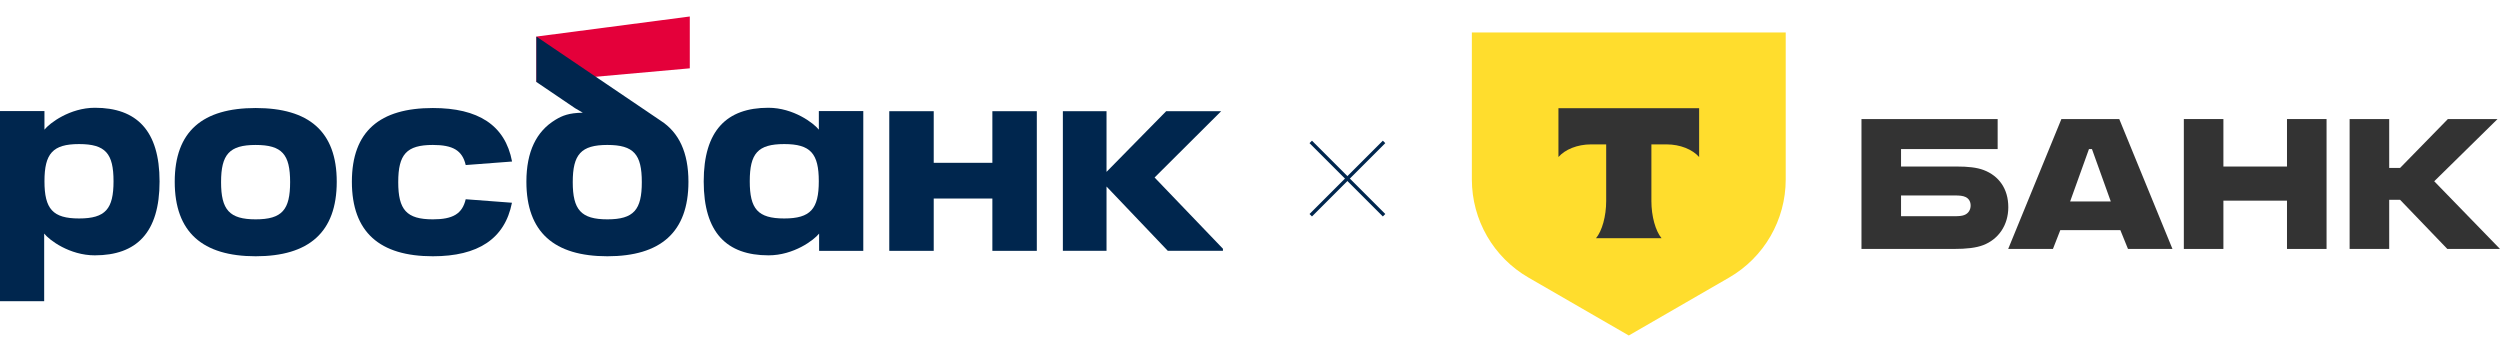 <svg width="231" height="32" viewBox="0 0 231 32" fill="none" xmlns="http://www.w3.org/2000/svg">
<g clip-path="url(#clip0_125_2512)">
<path d="M49.564 3.379V7.582L63.737 6.314V1.524L49.564 3.379Z" fill="#E4003A"/>
<path d="M16.145 16.792C16.145 12.119 18.735 9.981 23.623 9.981C28.511 9.981 31.115 12.119 31.115 16.792C31.115 21.466 28.537 23.679 23.623 23.679C18.723 23.679 16.145 21.466 16.145 16.792ZM20.427 16.829C20.427 19.381 21.187 20.267 23.623 20.267C26.073 20.267 26.807 19.381 26.807 16.829C26.807 14.268 26.073 13.394 23.623 13.394C21.187 13.394 20.427 14.268 20.427 16.829Z" fill="#00264E"/>
<path d="M56.12 20.267C53.683 20.267 52.922 19.381 52.922 16.829C52.922 14.268 53.683 13.393 56.12 13.393C58.57 13.393 59.303 14.268 59.303 16.829C59.303 19.381 58.57 20.267 56.12 20.267ZM61.053 11.156L49.562 3.379V7.575L53.145 10.003L53.85 10.414C52.569 10.429 51.947 10.691 51.328 11.065C49.557 12.134 48.639 14.014 48.639 16.792C48.639 21.466 51.219 23.679 56.12 23.679C61.032 23.679 63.612 21.466 63.612 16.792C63.612 14.088 62.734 12.239 61.053 11.156Z" fill="#00264E"/>
<path d="M7.306 20.186C4.87 20.186 4.109 19.299 4.109 16.75C4.109 14.186 4.87 13.312 7.306 13.312C9.756 13.312 10.49 14.186 10.49 16.75C10.49 19.299 9.756 20.186 7.306 20.186ZM8.769 9.958C6.454 9.958 4.574 11.386 4.107 11.98V10.262H0V27.828H4.082V21.582C4.56 22.188 6.429 23.593 8.755 23.593C12.62 23.593 14.744 21.493 14.744 16.768C14.744 12.058 12.62 9.958 8.769 9.958Z" fill="#00264E"/>
<path d="M91.695 10.275V15.044H86.276V10.275H82.169V23.178H86.276V18.344H91.695V23.178H95.802V10.275" fill="#00264E"/>
<path d="M69.278 16.75C69.278 14.186 70.011 13.312 72.462 13.312C74.898 13.312 75.657 14.186 75.657 16.75C75.657 19.299 74.898 20.186 72.462 20.186C70.011 20.186 69.278 19.299 69.278 16.75ZM65.023 16.768C65.023 21.493 67.147 23.593 71.012 23.593C73.339 23.593 75.207 22.188 75.686 21.582V23.18H79.768V10.262H75.661V11.98C75.194 11.386 73.314 9.958 70.999 9.958C67.147 9.958 65.023 12.058 65.023 16.768Z" fill="#00264E"/>
<path d="M43.031 18.41C42.716 19.759 41.846 20.267 39.994 20.267C37.557 20.267 36.797 19.381 36.797 16.829C36.797 14.268 37.557 13.393 39.994 13.393C41.847 13.393 42.718 13.896 43.032 15.25L47.315 14.925C46.676 11.55 44.174 9.981 39.994 9.981C35.106 9.981 32.514 12.119 32.514 16.792C32.514 21.466 35.094 23.679 39.994 23.679C44.165 23.679 46.648 22.076 47.304 18.733" fill="#00264E"/>
<path d="M113.184 23.175L106.685 16.401L112.836 10.275H107.755L102.243 15.881V10.275H98.209V23.175H102.243V17.235L107.904 23.175" fill="#00264E"/>
</g>
<path d="M121 19.774L121.226 20L128 13.226L127.774 13L121 19.774Z" fill="#00264E"/>
<path d="M128 19.774L127.774 20L121 13.226L121.226 13L128 19.774Z" fill="#00264E"/>
<path d="M183.297 15.715C182.642 15.463 181.784 15.388 180.851 15.388H175.656V13.774H184.583V11H172V23.003H180.523C181.709 23.003 182.591 22.902 183.247 22.65C184.634 22.12 185.567 20.834 185.567 19.145C185.567 17.43 184.684 16.245 183.297 15.715ZM181.481 19.876C181.28 19.952 181.002 19.977 180.649 19.977H175.656V18.061H180.649C181.053 18.061 181.381 18.086 181.633 18.212C181.935 18.363 182.087 18.641 182.087 18.994C182.087 19.347 181.91 19.725 181.481 19.876Z" fill="#333333"/>
<path d="M195.819 11H190.473L185.556 23.003H189.691L190.372 21.263H195.92L196.626 23.003H200.736L195.819 11ZM191.28 18.615L193.02 13.774H193.297L195.037 18.615H191.28Z" fill="#333333"/>
<path d="M205.442 18.54V23.003H201.786V11H205.442V15.388H211.318V11H214.974V23.003H211.318V18.54H205.442Z" fill="#333333"/>
<path d="M220.762 18.464V23.003H217.105V11H220.762V15.514H221.771L226.184 11H230.773L224.923 16.749L231 23.003H226.133L221.771 18.464H220.762Z" fill="#333333"/>
<path d="M136 3H165V16.585C165 20.324 163.005 23.779 159.768 25.648L150.5 31L141.232 25.648C137.995 23.779 136 20.324 136 16.585L136 3Z" fill="#FFDD2D"/>
<path fill-rule="evenodd" clip-rule="evenodd" d="M144 10V14.508C144.616 13.812 145.737 13.341 147.019 13.341H148.411V18.581C148.411 19.975 148.032 21.34 147.47 22.011H153.528C152.967 21.339 152.589 19.976 152.589 18.583V13.341H153.982C155.263 13.341 156.384 13.812 157 14.508V10H144Z" fill="#333333"/>
<defs>
<clipPath id="clip0_125_2512">
<rect width="113" height="32" fill="white"/>
</clipPath>
</defs>
</svg>
